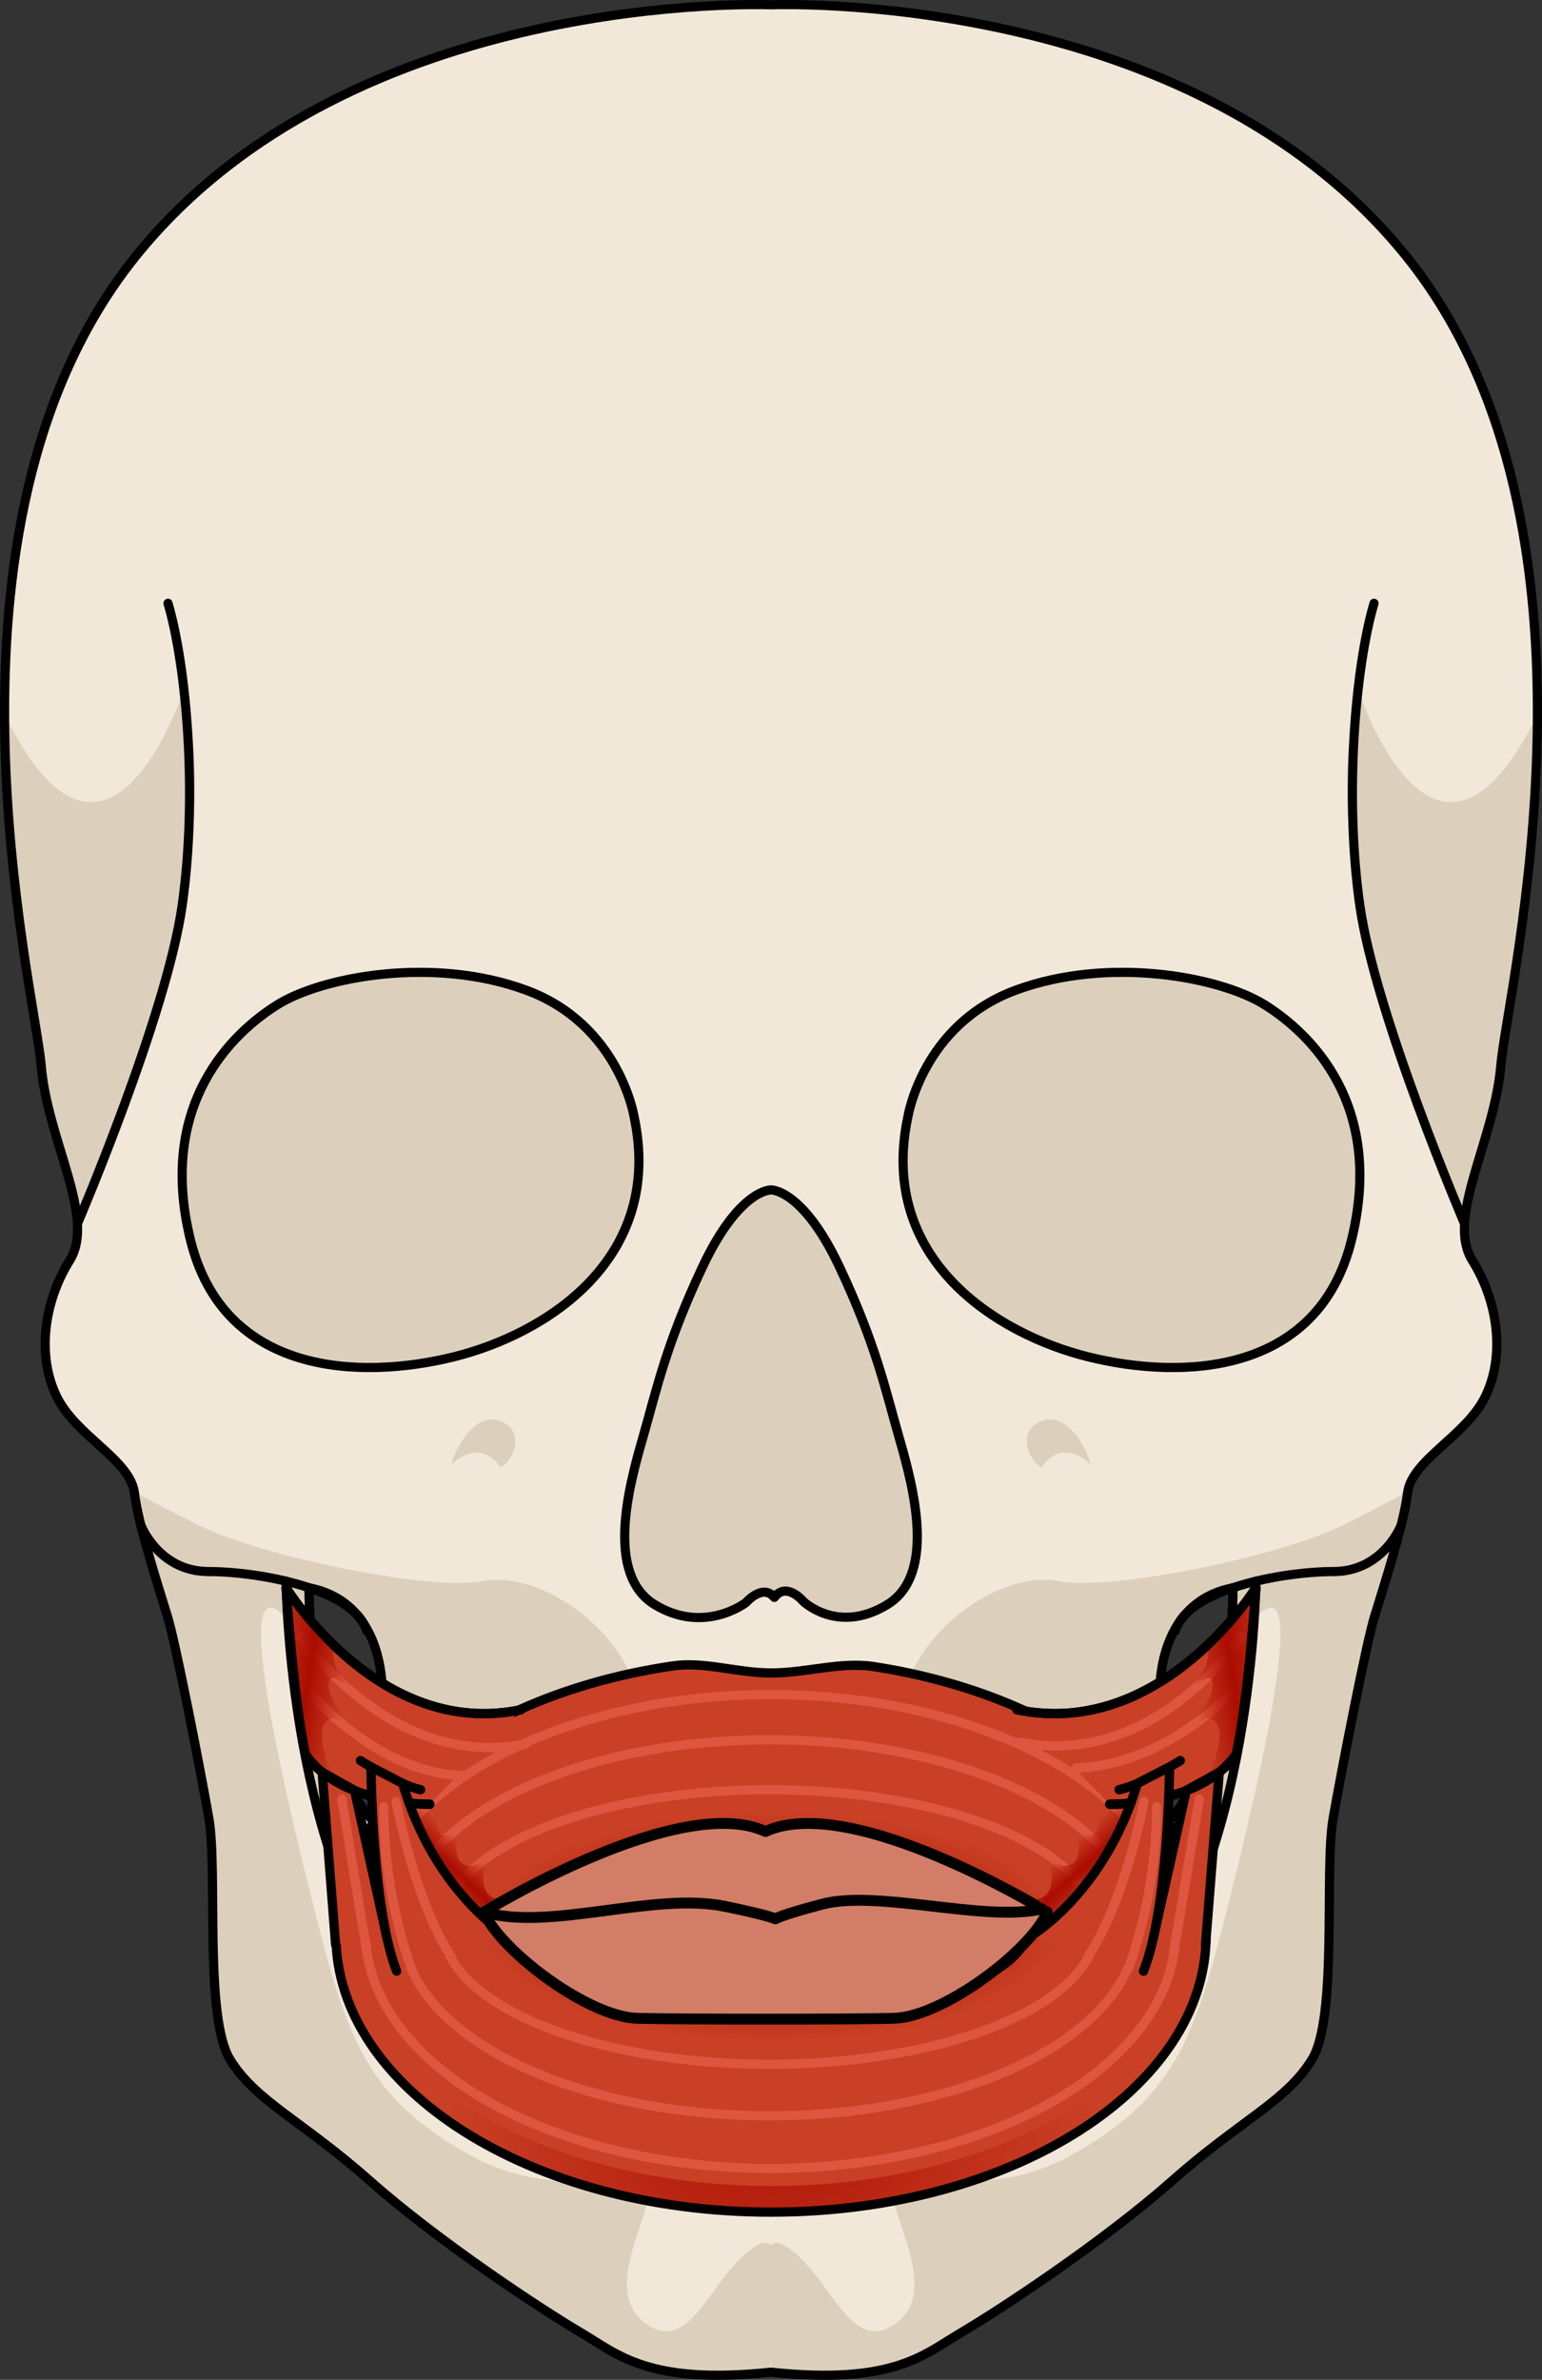 <?xml version="1.0" encoding="utf-8"?>
<!-- Generator: Adobe Illustrator 16.0.0, SVG Export Plug-In . SVG Version: 6.00 Build 0)  -->
<!DOCTYPE svg PUBLIC "-//W3C//DTD SVG 1.1//EN" "http://www.w3.org/Graphics/SVG/1.1/DTD/svg11.dtd">
<svg version="1.1" id="Layer_1" xmlns="http://www.w3.org/2000/svg" xmlns:xlink="http://www.w3.org/1999/xlink" x="0px" y="0px"
	 width="168.464px" height="259.822px" viewBox="0 0 168.464 259.822" enable-background="new 0 0 168.464 259.822"
	 xml:space="preserve">
<rect x="0" y="0" width="168.464" height="259.822" fill="#333333" stroke="none"/>
<g>
	<g>
		<path fill="#F2E8D9" d="M153.701,28.06C130.096-1.361,84.232,0.524,84.232,0.524S38.368-1.361,14.763,28.06
			C-8.844,57.481,3.814,108.117,4.498,116.326c0.686,8.211,6.033,16.6,3.113,21.288c-2.92,4.688-3.538,10.526-1.416,14.861
			c2.124,4.334,8.05,6.899,8.493,10.527c0.441,3.626,2.741,10.615,3.626,13.533c0.886,2.921,3.54,16.454,4.512,22.027
			c0.973,5.574-0.531,21.676,2.299,26.274c2.832,4.601,7.697,6.547,15.304,13.27c7.607,6.725,18.93,14.156,23,16.543
			c4.07,2.388,7.371,5.751,20.803,4.336c13.432,1.415,16.732-1.948,20.802-4.336c4.069-2.387,15.392-9.818,22.999-16.543
			c7.607-6.723,12.474-8.669,15.304-13.27c2.831-4.599,1.327-20.7,2.301-26.274c0.973-5.573,3.627-19.106,4.512-22.027
			c0.884-2.918,3.185-9.907,3.626-13.533c0.443-3.628,6.369-6.193,8.492-10.527c2.123-4.335,1.504-10.173-1.415-14.861
			s2.427-13.077,3.112-21.288C164.648,108.117,177.308,57.481,153.701,28.06z M40.62,198.635
			c-7.138-8.191-6.851-25.284-6.851-25.284c8.684,1.68,7.977,11.985,7.977,11.985C43.716,191.05,40.62,198.635,40.62,198.635z
			 M127.844,198.635c0,0-3.096-7.585-1.125-13.299c0,0-0.707-10.306,7.977-11.985C134.695,173.351,134.982,190.443,127.844,198.635z
			"/>
		<path fill="#DCD0BD" d="M113.827,160.19c0,0,1.91-3.414,5.354-0.289c-0.824-2.795-3.063-5.879-5.622-4.655
			C111.001,156.467,112.526,159.687,113.827,160.19z"/>
		<path fill="#DCD0BD" d="M54.645,160.19c0,0-1.91-3.414-5.353-0.289c0.823-2.795,3.063-5.879,5.621-4.655
			C57.471,156.467,55.946,159.687,54.645,160.19z"/>
		<path fill="#DCD0BD" d="M108.998,230.452c0,0-0.586,3.464,1.621,4.021c-1.592,1.136-2.525,0.756-2.903,0.113
			C107.337,233.944,107.987,231.55,108.998,230.452z"/>
		<path fill="#DCD0BD" d="M59.465,230.452c0,0,0.586,3.464-1.622,4.021c1.593,1.136,2.526,0.756,2.905,0.113
			C61.126,233.944,60.477,231.55,59.465,230.452z"/>
		<path fill="#DCD0BD" d="M163.965,116.326c0.355-4.272,3.953-20.036,3.996-38.319c-11.279,23.009-19.588-2.742-19.588-2.742
			c-5.163,19.574,7.643,49.613,11.636,58.254C160.292,128.79,163.449,122.509,163.965,116.326z"/>
		<path fill="#DCD0BD" d="M4.497,116.326C4.141,112.054,0.544,96.29,0.5,78.007c11.279,23.009,19.588-2.742,19.588-2.742
			c5.163,19.574-7.643,49.613-11.635,58.254C8.169,128.79,5.011,122.509,4.497,116.326z"/>
		<path fill="#DCD0BD" d="M105.034,254.65c4.069-2.387,15.392-9.818,22.999-16.543c7.607-6.723,12.474-8.669,15.304-13.27
			c2.831-4.599,1.327-20.7,2.301-26.274c0.973-5.573,3.627-19.106,4.512-22.027c0.884-2.918,3.185-9.907,3.626-13.533
			c0.008-0.06,0.027-0.114,0.037-0.172c-1.878,1.015-4.276,2.275-7.095,3.675c-7.058,3.504-25.509,7.209-30.976,6.128
			c-5.467-1.084-12.92,3.566-15.918,9.528c-2.998,5.964,15.014,7.555,15.014,7.555l12.189,6.814c0,0,1.635,10.478-0.471,18.331
			c6.84-6.062,9.541-29.035,10.646-38.262c6.554-7.055-0.59,21.962-3.854,34.58c-3.265,12.622-6.013,18.355-16.292,24.1
			c-10.279,5.741-20.529,0.551-19.526,4.69c1.003,4.142,4.794,10.934,0,13.915c-4.795,2.981-6.801-5.465-11.6-8.614
			c-4.798-3.145-1.331,12.754-1.7,13.715C97.664,260.401,100.964,257.038,105.034,254.65z M127.844,198.635
			c0,0-3.096-7.585-1.125-13.299c0,0-0.707-10.306,7.977-11.985C134.695,173.351,134.982,190.443,127.844,198.635z"/>
		<path fill="#DCD0BD" d="M84.166,258.986c-0.369-0.961,3.1-16.859-1.7-13.715c-4.799,3.149-6.805,11.596-11.599,8.614
			c-4.794-2.981-1.002-9.773,0-13.915c1.002-4.14-9.247,1.051-19.527-4.69c-10.279-5.744-13.028-11.478-16.292-24.1
			c-3.264-12.618-10.407-41.635-3.854-34.58c1.106,9.227,3.808,32.2,10.647,38.262c-2.106-7.854-0.471-18.331-0.471-18.331
			l12.189-6.814c0,0,18.012-1.591,15.013-7.555c-2.998-5.962-10.452-10.612-15.917-9.528c-5.467,1.081-23.918-2.624-30.977-6.128
			c-2.818-1.399-5.217-2.66-7.095-3.675c0.011,0.058,0.03,0.112,0.038,0.172c0.442,3.626,2.742,10.615,3.627,13.533
			c0.884,2.921,3.539,16.454,4.511,22.027c0.973,5.574-0.53,21.676,2.301,26.274c2.83,4.601,7.696,6.547,15.303,13.27
			c7.608,6.725,18.931,14.156,23.001,16.543C67.434,257.038,70.733,260.401,84.166,258.986z M33.703,173.351
			c8.684,1.68,7.977,11.985,7.977,11.985c1.969,5.714-1.126,13.299-1.126,13.299C33.416,190.443,33.703,173.351,33.703,173.351z"/>
		<path fill="none" stroke="#000000" stroke-linecap="round" stroke-linejoin="round" stroke-miterlimit="10" d="M153.701,28.06
			C130.096-1.361,84.232,0.524,84.232,0.524S38.368-1.361,14.763,28.06C-8.844,57.481,3.814,108.117,4.498,116.326
			c0.686,8.211,6.033,16.6,3.113,21.288c-2.92,4.688-3.538,10.526-1.416,14.861c2.124,4.334,8.05,6.899,8.493,10.527
			c0.441,3.626,2.741,10.615,3.626,13.533c0.886,2.921,3.54,16.454,4.512,22.027c0.973,5.574-0.531,21.676,2.299,26.274
			c2.832,4.601,7.697,6.547,15.304,13.27c7.607,6.725,18.93,14.156,23,16.543c4.07,2.388,7.371,5.751,20.803,4.336
			c13.432,1.415,16.732-1.948,20.802-4.336c4.069-2.387,15.392-9.818,22.999-16.543c7.607-6.723,12.474-8.669,15.304-13.27
			c2.831-4.599,1.327-20.7,2.301-26.274c0.973-5.573,3.627-19.106,4.512-22.027c0.884-2.918,3.185-9.907,3.626-13.533
			c0.443-3.628,6.369-6.193,8.492-10.527c2.123-4.335,1.504-10.173-1.415-14.861s2.427-13.077,3.112-21.288
			C164.648,108.117,177.308,57.481,153.701,28.06z M40.62,198.635c-7.138-8.191-6.851-25.284-6.851-25.284
			c8.684,1.68,7.977,11.985,7.977,11.985C43.716,191.05,40.62,198.635,40.62,198.635z M127.844,198.635
			c0,0-3.096-7.585-1.125-13.299c0,0-0.707-10.306,7.977-11.985C134.695,173.351,134.982,190.443,127.844,198.635z"/>
		<path fill="#DCD0BD" d="M84.232,129.91c0,0,3.471-0.118,7.487,8.418s5.021,13.455,6.527,18.679
			c1.507,5.221,4.117,14.86-1.305,18.176c-5.424,3.313-9.197-0.363-9.197-0.363s-1.813-2.186-3.147-0.423
			c-1.268-1.549-3.1,0.564-3.1,0.564s-4.551,3.535-9.975,0.222c-5.423-3.315-2.812-12.955-1.305-18.176
			c1.506-5.224,2.51-10.143,6.527-18.679C80.761,129.792,84.232,129.91,84.232,129.91"/>
		<g>
			<path fill="#DCD0BD" d="M82.579,149.277c-0.713-7.754-1.673-13.394-2.328-16.672c-1.057,1.245-2.255,3.063-3.506,5.723
				c-4.017,8.536-5.021,13.455-6.527,18.679c-1.507,5.221-4.119,14.86,1.305,18.176c5.423,3.313,9.975-0.222,9.975-0.222
				S83.764,162.17,82.579,149.277z"/>
			<path fill="#DCD0BD" d="M91.719,138.328c-1.193-2.537-2.336-4.297-3.357-5.535c-0.652,3.304-1.59,8.876-2.29,16.484
				c-1.012,11,0.489,21.92,0.952,24.891c0.43,0.306,0.721,0.651,0.721,0.651s3.773,3.677,9.197,0.363
				c5.422-3.315,2.812-12.955,1.305-18.176C96.739,151.783,95.734,146.864,91.719,138.328z"/>
		</g>
		<path fill="#DCD0BD" d="M69.273,121.914c0,0-1.597-10.034-11.746-13.797c-10.149-3.764-22.352-1.484-27.255,1.596
			c-4.905,3.078-13.114,10.835-9.466,25.659c3.65,14.825,18.59,15.28,28.739,12.771C59.695,145.634,72.58,137.425,69.273,121.914z"
			/>
		<path fill="#DCD0BD" d="M99.19,121.914c0,0,1.597-10.034,11.746-13.797c10.149-3.764,22.352-1.484,27.255,1.596
			c4.904,3.078,13.115,10.835,9.465,25.659c-3.647,14.825-18.588,15.28-28.737,12.771C108.771,145.634,95.883,137.425,99.19,121.914
			z"/>
		<path fill="none" stroke="#000000" stroke-linecap="round" stroke-linejoin="round" stroke-miterlimit="10" d="M69.273,121.914
			c0,0-1.597-10.034-11.746-13.797c-10.149-3.764-22.352-1.484-27.255,1.596c-4.905,3.078-13.114,10.835-9.466,25.659
			c3.65,14.825,18.59,15.28,28.739,12.771C59.695,145.634,72.58,137.425,69.273,121.914z"/>
		<path fill="none" stroke="#000000" stroke-linecap="round" stroke-linejoin="round" stroke-miterlimit="10" d="M8.457,133.603
			c0,0,9.737-22.749,11.441-34.724c1.707-11.975,0.508-26.002-1.543-33.014"/>
		<path fill="none" stroke="#000000" stroke-linecap="round" stroke-linejoin="round" stroke-miterlimit="10" d="M15.385,166.506
			c0,0,1.943,5.072,7.417,5.072c5.474,0,15.909,1.884,17.278,6.501"/>
		<path fill="none" stroke="#000000" stroke-linecap="round" stroke-linejoin="round" stroke-miterlimit="10" d="M33.769,173.351
			c0,0-0.288,17.093,6.85,25.284"/>
		<path fill="#FFFFFF" stroke="#000000" stroke-linecap="round" stroke-linejoin="round" stroke-miterlimit="10" d="M76.742,210.99
			c0,0-0.342,8.372,1.654,11.053c1.996,2.68,5.369,1.856,5.602,0.969c0.233-0.887,0.613-11.898-0.642-12.021
			C82.103,210.866,77.255,210.316,76.742,210.99z"/>
		<path fill="#FFFFFF" stroke="#000000" stroke-linecap="round" stroke-linejoin="round" stroke-miterlimit="10" d="M70.755,213.432
			c-0.03,1.916-0.571,6.957,2.908,9.01c3.479,2.054,3.364-4.519,3.264-5.686s0.456-6.289-3.086-6.802
			C70.3,209.44,70.786,211.517,70.755,213.432z"/>
		<path fill="#FFFFFF" stroke="#000000" stroke-linecap="round" stroke-linejoin="round" stroke-miterlimit="10" d="M64.505,207.426
			c-0.117,1.049-0.358,12.097,3.131,13.375c3.489,1.276,2.938-5.655,3.115-8.189C70.927,210.078,64.873,204.119,64.505,207.426z"/>
		<path fill="#FFFFFF" stroke="#000000" stroke-linecap="round" stroke-linejoin="round" stroke-miterlimit="10" d="M58.427,205.111
			c0,0,0.031,8.552,2.157,11.632s4.146-2.133,4.037-3.664c-0.109-1.533,0.38-5.654-3.095-7.458
			C58.051,203.82,58.427,205.111,58.427,205.111z"/>
		<path fill="#FFFFFF" stroke="#000000" stroke-linecap="round" stroke-linejoin="round" stroke-miterlimit="10" d="M53.563,201.891
			c0,0-0.315,9.368,2.199,12.299c2.514,2.93,2.9-4.578,2.821-5.764C58.502,207.241,56.288,199.362,53.563,201.891z"/>
		<path fill="#FFFFFF" stroke="#000000" stroke-linecap="round" stroke-linejoin="round" stroke-miterlimit="10" d="M48.809,198.663
			c0,0-0.676,8.086,1.653,9.965c2.33,1.879,3.256-0.884,3.179-2.769c-0.078-1.884-1.151-5.357-2.277-6.179
			C50.236,198.859,48.809,198.663,48.809,198.663z"/>
		<path fill="#FFFFFF" stroke="#000000" stroke-linecap="round" stroke-linejoin="round" stroke-miterlimit="10" d="M45.053,196.567
			c0,0-1.129,6.8,0.826,9.356c1.954,2.554,2.779-3.235,2.841-5.037C48.779,199.087,46.255,194.649,45.053,196.567z"/>
		<path fill="#FFFFFF" stroke="#000000" stroke-linecap="round" stroke-linejoin="round" stroke-miterlimit="10" d="M41.595,194.126
			c0,0-1.276,5.043,0.451,7.969c1.729,2.927,3.135-2.41,2.846-4.289C44.601,195.931,42.271,192.924,41.595,194.126z"/>
		<path fill="#FFFFFF" stroke="#000000" stroke-linecap="round" stroke-linejoin="round" stroke-miterlimit="10" d="M91.495,210.99
			c0,0,0.343,8.372-1.652,11.053c-1.997,2.68-5.37,1.856-5.603,0.969c-0.234-0.887-0.613-11.898,0.643-12.021
			C86.136,210.866,90.983,210.316,91.495,210.99z"/>
		<path fill="#FFFFFF" stroke="#000000" stroke-linecap="round" stroke-linejoin="round" stroke-miterlimit="10" d="M97.482,213.432
			c0.03,1.916,0.571,6.957-2.907,9.01c-3.479,2.054-3.364-4.519-3.264-5.686s-0.456-6.289,3.086-6.802
			C97.939,209.44,97.453,211.517,97.482,213.432z"/>
		<path fill="#FFFFFF" stroke="#000000" stroke-linecap="round" stroke-linejoin="round" stroke-miterlimit="10" d="
			M103.732,207.426c0.118,1.049,0.359,12.097-3.131,13.375c-3.488,1.276-2.938-5.655-3.113-8.189
			C97.312,210.078,103.366,204.119,103.732,207.426z"/>
		<path fill="#FFFFFF" stroke="#000000" stroke-linecap="round" stroke-linejoin="round" stroke-miterlimit="10" d="
			M109.813,205.111c0,0-0.032,8.552-2.156,11.632c-2.127,3.08-4.147-2.133-4.038-3.664c0.108-1.533-0.38-5.654,3.095-7.458
			C110.188,203.82,109.813,205.111,109.813,205.111z"/>
		<path fill="#FFFFFF" stroke="#000000" stroke-linecap="round" stroke-linejoin="round" stroke-miterlimit="10" d="
			M114.676,201.891c0,0,0.315,9.368-2.199,12.299c-2.516,2.93-2.9-4.578-2.82-5.764
			C109.736,207.241,111.951,199.362,114.676,201.891z"/>
		<path fill="#FFFFFF" stroke="#000000" stroke-linecap="round" stroke-linejoin="round" stroke-miterlimit="10" d="M119.43,198.663
			c0,0,0.677,8.086-1.652,9.965c-2.33,1.879-3.256-0.884-3.179-2.769c0.078-1.884,1.149-5.357,2.276-6.179
			S119.43,198.663,119.43,198.663z"/>
		<path fill="#FFFFFF" stroke="#000000" stroke-linecap="round" stroke-linejoin="round" stroke-miterlimit="10" d="
			M123.186,196.567c0,0,1.129,6.8-0.825,9.356c-1.954,2.554-2.78-3.235-2.841-5.037
			C119.458,199.087,121.984,194.649,123.186,196.567z"/>
		<path fill="#FFFFFF" stroke="#000000" stroke-linecap="round" stroke-linejoin="round" stroke-miterlimit="10" d="
			M126.643,194.126c0,0,1.277,5.043-0.45,7.969c-1.729,2.927-3.136-2.41-2.846-4.289
			C123.637,195.931,125.967,192.924,126.643,194.126z"/>
		<path fill="none" stroke="#000000" stroke-linecap="round" stroke-linejoin="round" stroke-miterlimit="10" d="M41.141,200.917
			c0,0-0.991,5.357,0,9.35"/>
		<path fill="none" stroke="#000000" stroke-linecap="round" stroke-linejoin="round" stroke-miterlimit="10" d="M31.261,172.634
			c0,0,0.217,31.275,13.668,46.158"/>
		<path fill="none" stroke="#000000" stroke-linecap="round" stroke-linejoin="round" stroke-miterlimit="10" d="M84.232,129.91
			c0,0,3.471-0.118,7.487,8.418s5.021,13.455,6.527,18.679c1.507,5.221,4.117,14.86-1.305,18.176
			c-5.424,3.313-9.197-0.363-9.197-0.363s-1.813-2.186-3.147-0.423c-1.268-1.549-3.1,0.564-3.1,0.564s-4.551,3.535-9.975,0.222
			c-5.423-3.315-2.812-12.955-1.305-18.176c1.506-5.224,2.51-10.143,6.527-18.679C80.761,129.792,84.232,129.91,84.232,129.91"/>
		<path fill="none" stroke="#000000" stroke-linecap="round" stroke-linejoin="round" stroke-miterlimit="10" d="M99.19,121.914
			c0,0,1.597-10.034,11.746-13.797c10.149-3.764,22.352-1.484,27.255,1.596c4.904,3.078,13.115,10.835,9.465,25.659
			c-3.647,14.825-18.588,15.28-28.737,12.771C108.771,145.634,95.883,137.425,99.19,121.914z"/>
		<path fill="none" stroke="#000000" stroke-linecap="round" stroke-linejoin="round" stroke-miterlimit="10" d="M160.005,133.603
			c0,0-9.735-22.749-11.44-34.724c-1.706-11.975-0.509-26.002,1.545-33.014"/>
		<path fill="none" stroke="#000000" stroke-linecap="round" stroke-linejoin="round" stroke-miterlimit="10" d="M153.08,166.506
			c0,0-1.944,5.072-7.419,5.072c-5.474,0-15.907,1.884-17.276,6.501"/>
		<path fill="none" stroke="#000000" stroke-linecap="round" stroke-linejoin="round" stroke-miterlimit="10" d="M134.695,173.351
			c0,0,0.287,17.093-6.852,25.284"/>
		<path fill="none" stroke="#000000" stroke-linecap="round" stroke-linejoin="round" stroke-miterlimit="10" d="M127.322,200.917
			c0,0,0.99,5.357,0,9.35"/>
		<path fill="none" stroke="#000000" stroke-linecap="round" stroke-linejoin="round" stroke-miterlimit="10" d="M137.203,172.634
			c0,0-0.217,31.275-13.67,46.158"/>
		<g>
			<path fill="#FFFFFF" stroke="#000000" stroke-linecap="round" stroke-linejoin="round" stroke-miterlimit="10" d="M83.727,199.92
				c-0.404-1.308-1.226-3.537-4.761-3.765c-3.535-0.229-4.333,12.887-3.763,14.026c0.57,1.142,6.482,1.689,7.754,0.912
				C84.232,210.317,84.133,201.225,83.727,199.92z"/>
			<path fill="#FFFFFF" stroke="#000000" stroke-linecap="round" stroke-linejoin="round" stroke-miterlimit="10" d="
				M74.192,209.669c0.57-0.92,1.725-7.014,1.086-9.637c-0.638-2.621-2.132-4.221-3.729-3.936c-1.595,0.284-3.141,4.82-3.613,8.439
				c-0.418,3.207-0.703,4.563,2.233,5.361C73.108,210.695,73.988,209.999,74.192,209.669z"/>
			<path fill="#FFFFFF" stroke="#000000" stroke-linecap="round" stroke-linejoin="round" stroke-miterlimit="10" d="
				M67.636,206.675c0,0-5.453,1.729-7.03-1.578c-0.301-4.884,2.506-12.436,5.061-12.059
				C68.222,193.412,69.258,202.241,67.636,206.675z"/>
			<path fill="#FFFFFF" stroke="#000000" stroke-linecap="round" stroke-linejoin="round" stroke-miterlimit="10" d="
				M60.606,205.097c0,0-4.584,0.376-5.335-2.629c-0.15-5.712,3.081-10.619,4.509-10.231S61.132,202.993,60.606,205.097z"/>
			<path fill="#FFFFFF" stroke="#000000" stroke-linecap="round" stroke-linejoin="round" stroke-miterlimit="10" d="
				M55.266,202.091c0,0-3.451,0.214-3.902-2.41c0.075-3.601,2.254-8.859,3.382-8.71C55.872,191.12,56.087,195.854,55.266,202.091z"
				/>
			<path fill="#FFFFFF" stroke="#000000" stroke-linecap="round" stroke-linejoin="round" stroke-miterlimit="10" d="
				M50.837,199.681c0,0-2.706-0.219-3.681-2.099c-0.752-3.456,1.126-7.813,2.779-7.813C51.589,189.77,51.664,197.722,50.837,199.681
				z"/>
			<path fill="#FFFFFF" stroke="#000000" stroke-linecap="round" stroke-linejoin="round" stroke-miterlimit="10" d="M46.48,197.507
				c0,0-4.133-0.375-3.683-3.381c0.451-3.006,1.729-6.761,2.706-6.462C46.48,187.965,47.231,193.676,46.48,197.507z"/>
			<path fill="#FFFFFF" stroke="#000000" stroke-linecap="round" stroke-linejoin="round" stroke-miterlimit="10" d="
				M42.797,194.126c0,0-3.456-0.606-3.606-3.158s1.127-6.01,2.329-5.632C42.723,185.712,43.323,192.85,42.797,194.126z"/>
			<path fill="#FFFFFF" stroke="#000000" stroke-linecap="round" stroke-linejoin="round" stroke-miterlimit="10" d="M84.51,199.92
				c0.405-1.308,1.227-3.537,4.761-3.765c3.535-0.229,4.335,12.887,3.764,14.026c-0.57,1.142-6.481,1.689-7.755,0.912
				C84.006,210.317,84.106,201.225,84.51,199.92z"/>
			<path fill="#FFFFFF" stroke="#000000" stroke-linecap="round" stroke-linejoin="round" stroke-miterlimit="10" d="
				M94.045,209.669c-0.568-0.92-1.723-7.014-1.084-9.637c0.637-2.621,2.131-4.221,3.727-3.936c1.596,0.284,3.143,4.82,3.613,8.439
				c0.419,3.207,0.704,4.563-2.232,5.361C95.131,210.695,94.25,209.999,94.045,209.669z"/>
			<path fill="#FFFFFF" stroke="#000000" stroke-linecap="round" stroke-linejoin="round" stroke-miterlimit="10" d="
				M100.602,206.675c0,0,5.453,1.729,7.031-1.578c0.301-4.884-2.507-12.436-5.062-12.059
				C100.018,193.412,98.981,202.241,100.602,206.675z"/>
			<path fill="#FFFFFF" stroke="#000000" stroke-linecap="round" stroke-linejoin="round" stroke-miterlimit="10" d="
				M107.633,205.097c0,0,4.583,0.376,5.334-2.629c0.151-5.712-3.08-10.619-4.506-10.231
				C107.032,192.624,107.107,202.993,107.633,205.097z"/>
			<path fill="#FFFFFF" stroke="#000000" stroke-linecap="round" stroke-linejoin="round" stroke-miterlimit="10" d="
				M112.974,202.091c0,0,3.45,0.214,3.901-2.41c-0.074-3.601-2.255-8.859-3.381-8.71
				C112.366,191.12,112.151,195.854,112.974,202.091z"/>
			<path fill="#FFFFFF" stroke="#000000" stroke-linecap="round" stroke-linejoin="round" stroke-miterlimit="10" d="
				M117.401,199.681c0,0,2.706-0.219,3.682-2.099c0.751-3.456-1.127-7.813-2.78-7.813S116.574,197.722,117.401,199.681z"/>
			<path fill="#FFFFFF" stroke="#000000" stroke-linecap="round" stroke-linejoin="round" stroke-miterlimit="10" d="
				M121.759,197.507c0,0,4.134-0.375,3.681-3.381c-0.449-3.006-1.727-6.761-2.703-6.462
				C121.759,187.965,121.008,193.676,121.759,197.507z"/>
			<path fill="#FFFFFF" stroke="#000000" stroke-linecap="round" stroke-linejoin="round" stroke-miterlimit="10" d="
				M125.439,194.126c0,0,3.458-0.606,3.607-3.158c0.151-2.552-1.127-6.01-2.328-5.632
				C125.516,185.712,124.914,192.85,125.439,194.126z"/>
		</g>
	</g>
	<g>
		<path fill="#C94026" d="M84.232,182.648c-3.686,0-7.272-1.277-10.717-0.772c-21.091,3.088-36.817,15.094-36.817,29.432
			c0,16.682,21.282,30.205,47.535,30.205s47.535-13.523,47.535-30.205c0-14.228-15.485-26.158-36.329-29.359
			C91.845,181.396,88.092,182.648,84.232,182.648z M83.778,220.099c-15.751,0-28.519-4.315-28.519-9.64
			c0-5.322,12.768-9.639,28.519-9.639c15.749,0,28.518,4.316,28.518,9.639C112.296,215.783,99.527,220.099,83.778,220.099z"/>
		
			<ellipse fill="none" stroke="#DE563F" stroke-width="1.002" stroke-linecap="round" stroke-linejoin="round" stroke-miterlimit="10" cx="84.069" cy="210.382" rx="35.714" ry="14.988"/>
		
			<ellipse fill="none" stroke="#DE563F" stroke-width="1.004" stroke-linecap="round" stroke-linejoin="round" stroke-miterlimit="10" cx="84.179" cy="210.875" rx="44.264" ry="25.869"/>
		
			<ellipse fill="none" stroke="#DE563F" stroke-width="1.002" stroke-linecap="round" stroke-linejoin="round" stroke-miterlimit="10" cx="84.053" cy="210.469" rx="40.099" ry="20.528"/>
		
			<linearGradient id="SVGID_1_" gradientUnits="userSpaceOnUse" x1="-2598.896" y1="206.141" x2="-2594.663" y2="201.594" gradientTransform="matrix(-1 0 0 1 -2477.857 0)">
			<stop  offset="0" style="stop-color:#AB0C00;stop-opacity:0"/>
			<stop  offset="0.568" style="stop-color:#AB0C00"/>
			<stop  offset="1" style="stop-color:#AB0C00;stop-opacity:0"/>
		</linearGradient>
		<path fill="url(#SVGID_1_)" d="M120.583,208.425c-0.271,0.307-0.581,0.619-0.907,0.867c-0.521,0.395-1.131,0.325-1.716,0.546
			c-0.528,0.2-0.92,0.635-1.443,0.837c-0.47,0.182-1.042,0.174-1.54,0.238c-0.551,0.072-1.116,0.071-1.67,0.024
			c-0.292-0.024-0.733-0.134-0.872-0.426c-0.116-0.246-0.052-0.662-0.127-0.938c-0.223-0.819-0.731-1.537-1.323-2.141
			c-0.18-0.289-0.371-0.579-0.575-0.868c4.129,2.45,5.446-1.081,3.801-3.671c3.708,2.329,4.116-0.859,3.304-3.355
			c3.512,2.88,2.46-2.677,1.818-3.475c1.48,1.458,3.063,0.855,3.063,0.855l1.995-0.823c0,0,0.474,2.896,0.276,3.048
			s-1.5,4.021-1.5,4.021L120.583,208.425z"/>
		<g>
			
				<radialGradient id="SVGID_2_" cx="64.501" cy="225.698" r="34.952" gradientTransform="matrix(1.015 0 0 1 18.763 0)" gradientUnits="userSpaceOnUse">
				<stop  offset="0.016" style="stop-color:#AB0C00"/>
				<stop  offset="0.855" style="stop-color:#AB0C00;stop-opacity:0.147"/>
				<stop  offset="1" style="stop-color:#AB0C00;stop-opacity:0"/>
			</radialGradient>
			<path fill="url(#SVGID_2_)" d="M84.232,238.667c-25.502,0-46.311-12.763-47.48-28.782c-0.035,0.471-0.055,0.945-0.055,1.423
				c0,16.682,21.282,30.205,47.535,30.205s47.535-13.523,47.535-30.205c0-0.478-0.02-0.952-0.055-1.423
				C130.543,225.904,109.734,238.667,84.232,238.667z"/>
		</g>
		
			<radialGradient id="SVGID_3_" cx="64.596" cy="210.382" r="31.105" gradientTransform="matrix(1.015 0 0 0.4 18.763 126.229)" gradientUnits="userSpaceOnUse">
			<stop  offset="0.339" style="stop-color:#AB0C00"/>
			<stop  offset="0.903" style="stop-color:#AB0C00;stop-opacity:0.147"/>
			<stop  offset="1" style="stop-color:#AB0C00;stop-opacity:0"/>
		</radialGradient>
		<path fill="url(#SVGID_3_)" d="M84.328,195.393c-17.5,0-31.687,6.71-31.687,14.989c0,8.278,14.188,14.988,31.687,14.988
			c17.5,0,31.687-6.71,31.687-14.988C116.015,202.103,101.828,195.393,84.328,195.393z M84.328,220.094
			c-0.146,0.001-0.289,0.005-0.435,0.005c-0.017,0-0.034,0-0.051,0c-0.021,0-0.042,0-0.064,0c-15.751,0-28.519-4.315-28.519-9.64
			c0-5.322,12.768-9.639,28.519-9.639c0.021,0,0.042,0.001,0.064,0.001c0.017,0,0.034-0.001,0.051-0.001
			c0.146,0,0.289,0.004,0.435,0.005c15.495,0.1,27.968,4.374,27.968,9.634C112.296,215.721,99.822,219.995,84.328,220.094z"/>
		<linearGradient id="SVGID_4_" gradientUnits="userSpaceOnUse" x1="46.649" y1="206.141" x2="50.882" y2="201.595">
			<stop  offset="0" style="stop-color:#AB0C00;stop-opacity:0"/>
			<stop  offset="0.568" style="stop-color:#AB0C00"/>
			<stop  offset="1" style="stop-color:#AB0C00;stop-opacity:0"/>
		</linearGradient>
		<path fill="url(#SVGID_4_)" d="M47.104,208.425c0.27,0.307,0.582,0.619,0.908,0.867c0.52,0.395,1.13,0.325,1.715,0.546
			c0.528,0.2,0.92,0.635,1.443,0.837c0.469,0.182,1.042,0.174,1.54,0.238c0.551,0.072,1.117,0.071,1.67,0.024
			c0.292-0.024,0.733-0.134,0.872-0.426c0.116-0.246,0.052-0.662,0.127-0.938c0.223-0.819,0.732-1.537,1.323-2.141
			c0.18-0.289,0.372-0.579,0.576-0.868c-4.129,2.45-5.446-1.081-3.801-3.671c-3.708,2.329-4.116-0.859-3.303-3.355
			c-3.512,2.88-2.46-2.677-1.819-3.475c-1.479,1.458-3.063,0.855-3.063,0.855l-1.995-0.823c0,0-0.474,2.896-0.276,3.048
			s1.5,4.021,1.5,4.021L47.104,208.425z"/>
		
			<path fill="none" stroke="#000000" stroke-width="1.008" stroke-linecap="round" stroke-linejoin="round" stroke-miterlimit="10" d="
			M84.232,182.648c-3.686,0-7.272-1.277-10.717-0.772c-21.091,3.088-36.817,15.094-36.817,29.432
			c0,16.682,21.282,30.205,47.535,30.205s47.535-13.523,47.535-30.205c0-14.228-15.485-26.158-36.329-29.359
			C91.845,181.396,88.092,182.648,84.232,182.648z M83.778,220.099c-15.751,0-28.519-4.315-28.519-9.64
			c0-5.322,12.768-9.639,28.519-9.639c15.749,0,28.518,4.316,28.518,9.639C112.296,215.783,99.527,220.099,83.778,220.099z"/>
	</g>
	<g>
		<g>
			
				<path fill="#C94026" stroke="#000000" stroke-width="1.012" stroke-linecap="round" stroke-linejoin="round" stroke-miterlimit="10" d="
				M46.953,196.979c0,0-9.734,0.193-13.595-5.471c-1.345-6.421-2.097-18.158-2.097-18.158s10.127,16.589,25.663,13.307"/>
			
				<polyline fill="#C94026" stroke="#000000" stroke-width="1.012" stroke-linecap="round" stroke-linejoin="round" stroke-miterlimit="10" points="
				36.665,212.299 35.196,193.489 38.733,195.468 42.29,211.636 			"/>
			
				<path fill="none" stroke="#DE563F" stroke-width="1.012" stroke-linecap="round" stroke-linejoin="round" stroke-miterlimit="10" d="
				M32.859,178.732c0,0,9.938,14.666,24.588,11.653"/>
			
				<path fill="none" stroke="#DE563F" stroke-width="1.012" stroke-linecap="round" stroke-linejoin="round" stroke-miterlimit="10" d="
				M33.83,184.763c0,0,7.255,8.81,16.743,9.088"/>
			
				<line fill="none" stroke="#DE563F" stroke-width="1.012" stroke-linecap="round" stroke-linejoin="round" stroke-miterlimit="10" x1="40.121" y1="213.359" x2="37.342" y2="196.421"/>
			<linearGradient id="SVGID_5_" gradientUnits="userSpaceOnUse" x1="27.93" y1="183.048" x2="37.969" y2="184.592">
				<stop  offset="0" style="stop-color:#AB0C00;stop-opacity:0"/>
				<stop  offset="0.568" style="stop-color:#AB0C00"/>
				<stop  offset="1" style="stop-color:#AB0C00;stop-opacity:0"/>
			</linearGradient>
			<path fill="url(#SVGID_5_)" d="M36.457,179.604c-3.338-3.217-5.196-6.254-5.196-6.254s0.752,11.737,2.097,18.158
				c0.923,1.354,2.186,2.366,3.567,3.133c-0.484-0.881-1.118-1.727-1.353-2.775c-0.197-0.884-0.671-2.579-0.239-3.449
				c0.91-1.832,2.952-0.11,3.739,0.837c-1.073-1.41-3.078-3.399-3.17-5.297c-0.085-1.745,2.084,0.085,2.738,0.671
				c-1.397-1.552-2.384-2.525-2.226-4.729C36.422,179.8,36.441,179.702,36.457,179.604z"/>
			
				<path fill="none" stroke="#000000" stroke-width="1.012" stroke-linecap="round" stroke-linejoin="round" stroke-miterlimit="10" d="
				M46.953,196.979c0,0-9.734,0.193-13.595-5.471c-1.345-6.421-2.097-18.158-2.097-18.158s10.127,16.589,25.663,13.307"/>
			
				<path fill="none" stroke="#000000" stroke-width="1.012" stroke-linecap="round" stroke-linejoin="round" stroke-miterlimit="10" d="
				M39.377,192.215c0,0,4.183,2.667,6.577,3.178"/>
			
				<path fill="#C94026" stroke="#000000" stroke-width="1.012" stroke-linecap="round" stroke-linejoin="round" stroke-miterlimit="10" d="
				M55.563,211.457c0,0-8.036-4.703-11.57-16.743c-2.311-1.225-3.461-1.8-3.461-1.8s0.07,15.25,2.799,22.289"/>
			
				<path fill="none" stroke="#DE563F" stroke-width="1.012" stroke-linecap="round" stroke-linejoin="round" stroke-miterlimit="10" d="
				M43.282,196.685c0,0,1.954,10.739,6.058,17.019"/>
			
				<path fill="none" stroke="#DE563F" stroke-width="1.012" stroke-linecap="round" stroke-linejoin="round" stroke-miterlimit="10" d="
				M44.935,214.862c0,0-3.035-7.736-3.018-17.629"/>
		</g>
		<g>
			
				<path fill="#C94026" stroke="#000000" stroke-width="1.021" stroke-linecap="round" stroke-linejoin="round" stroke-miterlimit="10" d="
				M121.243,196.979c0,0,9.899,0.193,13.827-5.471c1.368-6.421,2.133-18.158,2.133-18.158s-10.301,16.589-26.102,13.307"/>
			
				<polyline fill="#C94026" stroke="#000000" stroke-width="1.021" stroke-linecap="round" stroke-linejoin="round" stroke-miterlimit="10" points="
				131.707,212.299 133.201,193.489 129.604,195.468 125.986,211.636 			"/>
			
				<path fill="none" stroke="#DE563F" stroke-width="1.021" stroke-linecap="round" stroke-linejoin="round" stroke-miterlimit="10" d="
				M135.577,178.732c0,0-9.403,14.474-24.305,11.461"/>
			
				<path fill="none" stroke="#DE563F" stroke-width="1.021" stroke-linecap="round" stroke-linejoin="round" stroke-miterlimit="10" d="
				M134.59,184.763c0,0-7.379,7.983-17.028,8.262"/>
			
				<line fill="none" stroke="#DE563F" stroke-width="1.021" stroke-linecap="round" stroke-linejoin="round" stroke-miterlimit="10" x1="128.191" y1="213.359" x2="131.019" y2="196.421"/>
			
				<linearGradient id="SVGID_6_" gradientUnits="userSpaceOnUse" x1="-2573.733" y1="183.038" x2="-2563.564" y2="184.602" gradientTransform="matrix(-1 0 0 1 -2433.177 0)">
				<stop  offset="0" style="stop-color:#AB0C00;stop-opacity:0"/>
				<stop  offset="0.568" style="stop-color:#AB0C00"/>
				<stop  offset="1" style="stop-color:#AB0C00;stop-opacity:0"/>
			</linearGradient>
			<path fill="url(#SVGID_6_)" d="M131.918,179.604c3.395-3.217,5.285-6.254,5.285-6.254s-0.765,11.737-2.133,18.158
				c-0.939,1.354-2.223,2.366-3.629,3.133c0.492-0.881,1.138-1.727,1.376-2.775c0.2-0.884,0.683-2.579,0.243-3.449
				c-0.925-1.832-3.002-0.11-3.803,0.837c1.092-1.41,3.131-3.399,3.225-5.297c0.087-1.745-2.12,0.085-2.785,0.671
				c1.422-1.552,2.426-2.525,2.264-4.729C131.954,179.8,131.935,179.702,131.918,179.604z"/>
			
				<path fill="none" stroke="#000000" stroke-width="1.021" stroke-linecap="round" stroke-linejoin="round" stroke-miterlimit="10" d="
				M121.243,196.979c0,0,9.899,0.193,13.827-5.471c1.368-6.421,2.133-18.158,2.133-18.158s-10.301,16.589-26.102,13.307"/>
			
				<path fill="none" stroke="#000000" stroke-width="1.021" stroke-linecap="round" stroke-linejoin="round" stroke-miterlimit="10" d="
				M128.948,192.215c0,0-4.255,2.667-6.689,3.178"/>
			
				<path fill="#C94026" stroke="#000000" stroke-width="1.021" stroke-linecap="round" stroke-linejoin="round" stroke-miterlimit="10" d="
				M112.486,211.457c0,0,8.174-4.703,11.768-16.743c2.35-1.225,3.521-1.8,3.521-1.8s-0.071,15.25-2.847,22.289"/>
			
				<path fill="none" stroke="#DE563F" stroke-width="1.021" stroke-linecap="round" stroke-linejoin="round" stroke-miterlimit="10" d="
				M124.977,196.685c0,0-1.986,10.739-6.161,17.019"/>
			
				<path fill="none" stroke="#DE563F" stroke-width="1.021" stroke-linecap="round" stroke-linejoin="round" stroke-miterlimit="10" d="
				M123.295,214.862c0,0,3.088-7.736,3.07-17.629"/>
		</g>
	</g>
	<g>
		<path fill="#D27D67" d="M83.634,199.957c-9.419-4.346-30.775,8.792-30.775,8.792c1.811,4.227,11.418,11.48,16.792,11.603
			c5.376,0.122,22.592,0.122,27.965,0s14.98-7.376,16.791-11.603C114.406,208.749,93.049,195.611,83.634,199.957z"/>
		
			<path fill="none" stroke="#000000" stroke-width="1.184" stroke-linecap="round" stroke-linejoin="round" stroke-miterlimit="10" d="
			M83.634,199.957c-9.419-4.346-30.775,8.792-30.775,8.792c1.811,4.227,11.418,11.48,16.792,11.603
			c5.376,0.122,22.592,0.122,27.965,0s14.98-7.376,16.791-11.603C114.406,208.749,93.049,195.611,83.634,199.957z"/>
		
			<path fill="none" stroke="#000000" stroke-width="1.184" stroke-linecap="round" stroke-linejoin="round" stroke-miterlimit="10" d="
			M113.832,208.405c-6.178,1.479-17.932-2.12-23.996-0.518c-4.729,1.249-5.116,1.606-5.116,1.606s-0.731-0.383-5.526-1.366
			c-7.815-1.603-19.099,2.747-26.336,0.621"/>
	</g>
</g>
</svg>
